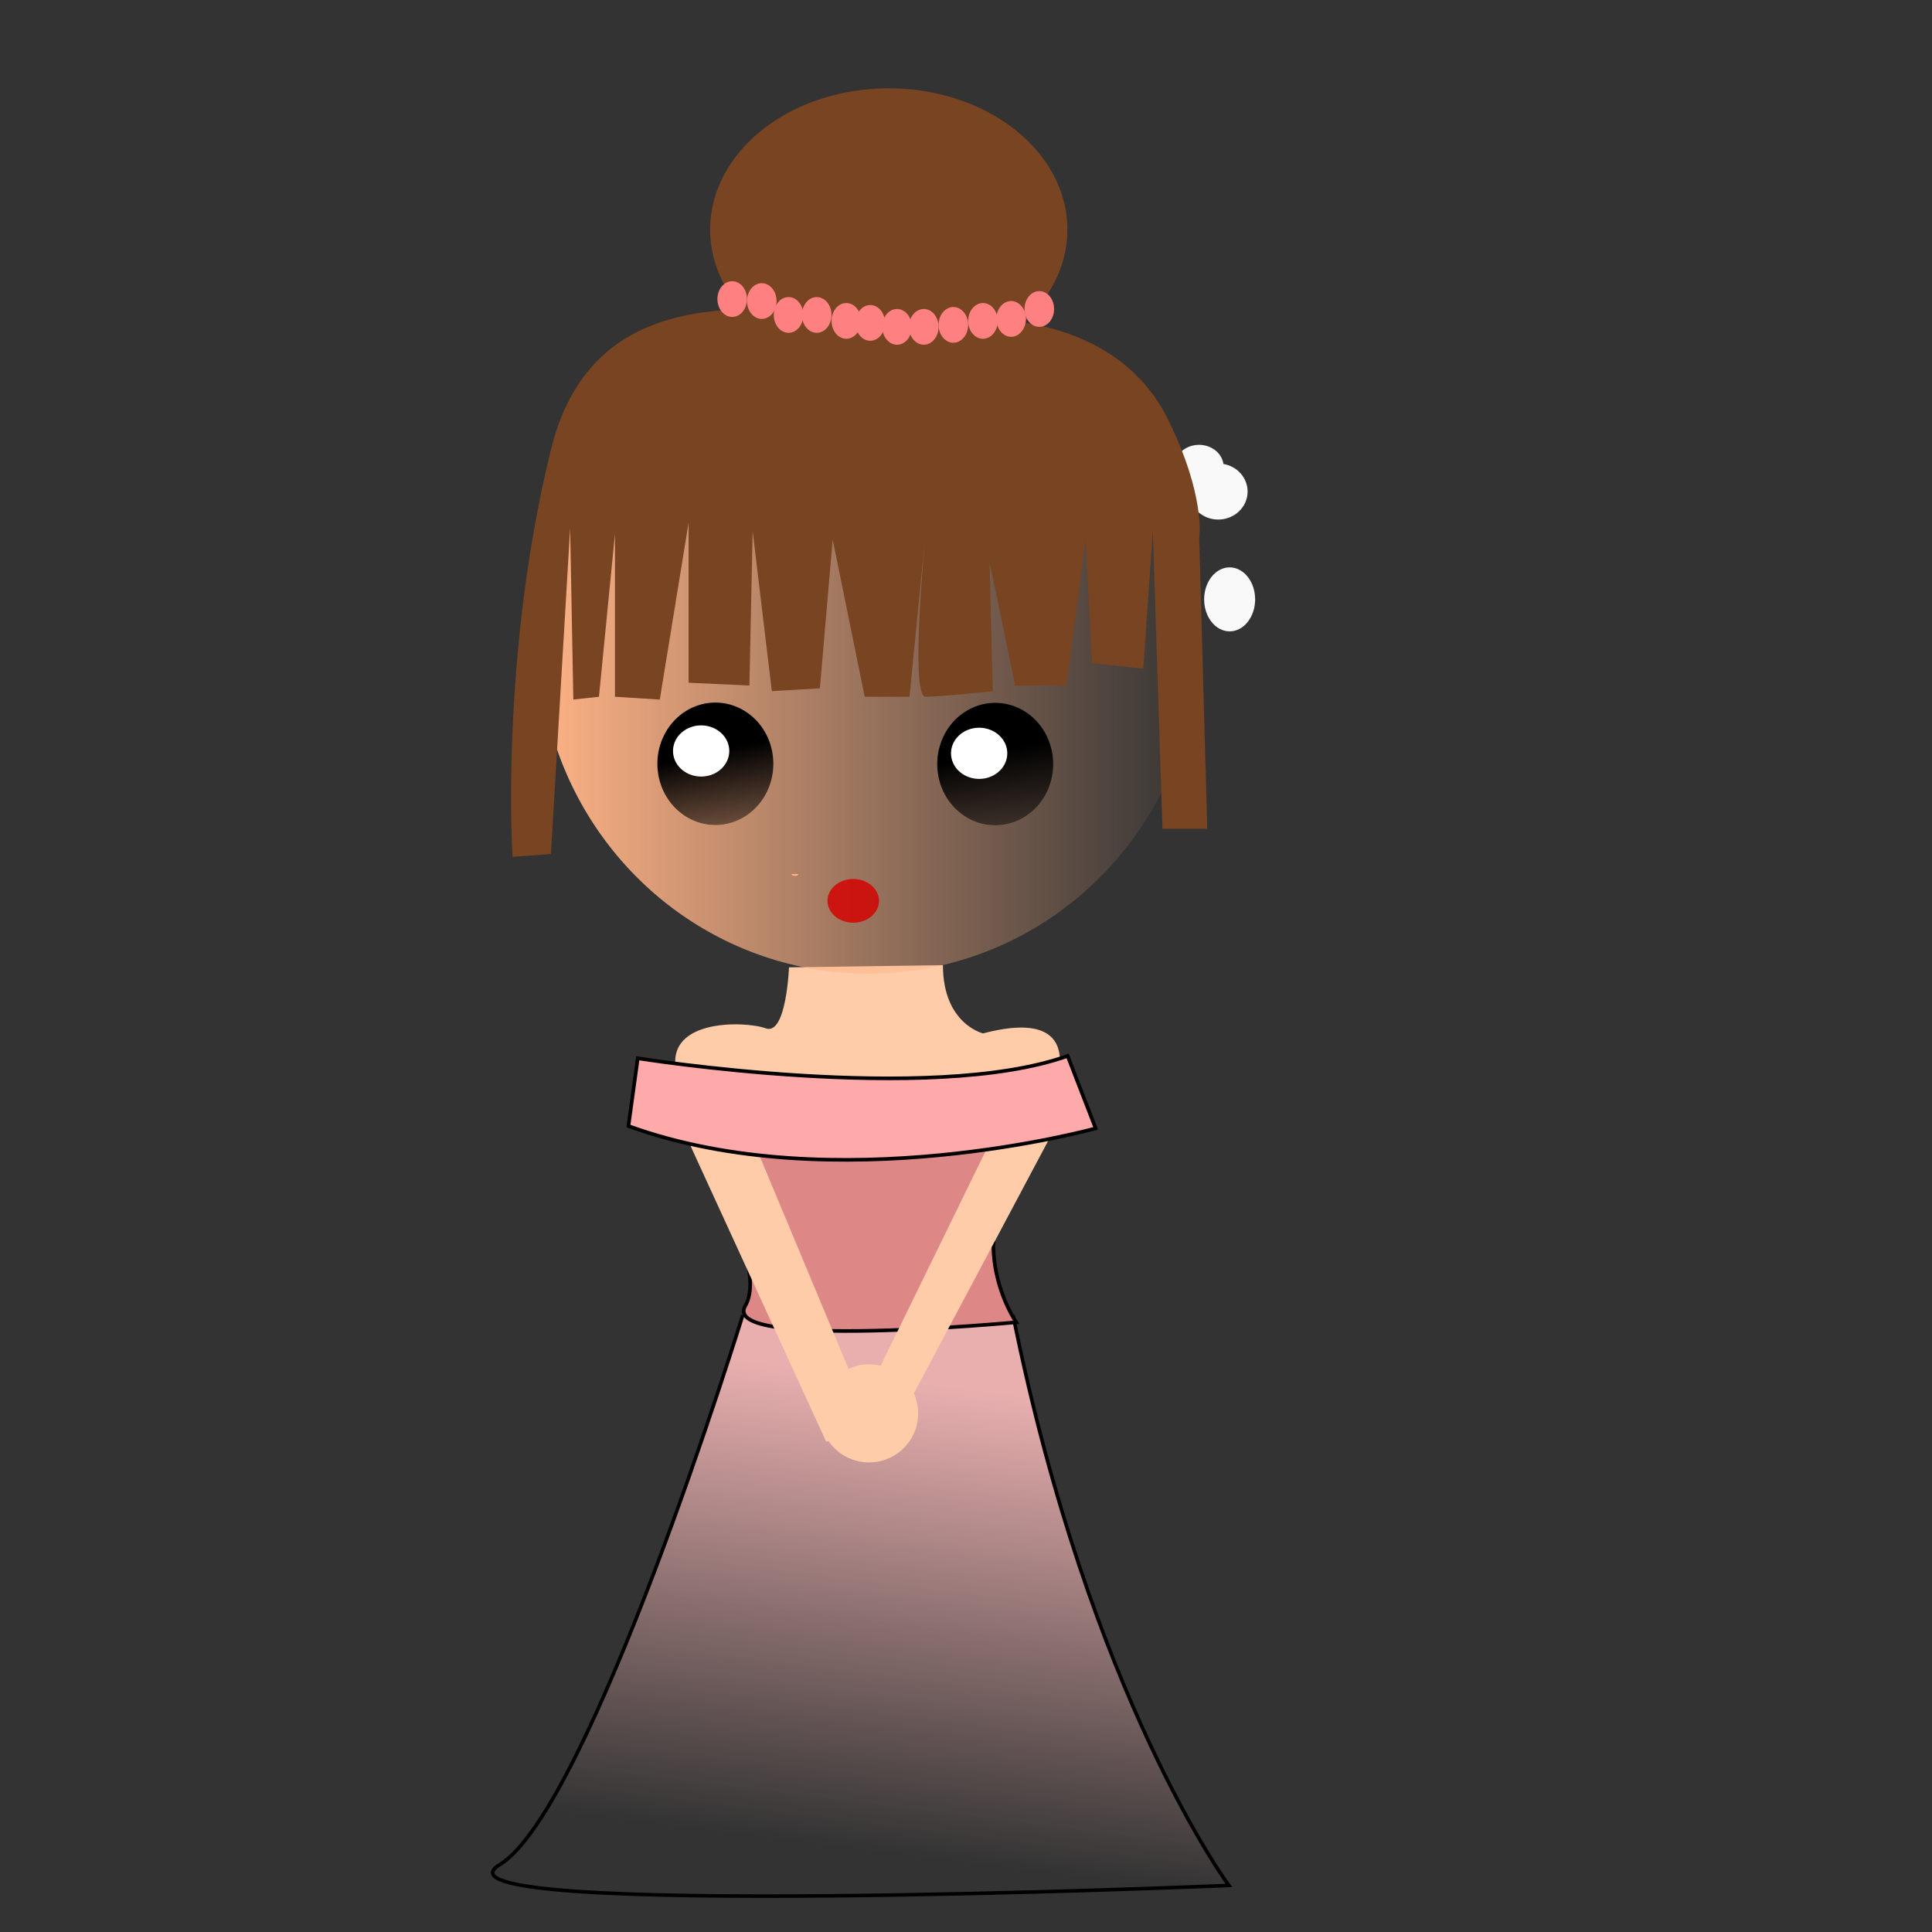 <?xml version="1.0" encoding="UTF-8" standalone="no"?>
<!-- Created with Inkscape (http://www.inkscape.org/) -->

<svg
   xmlns:osb="http://www.openswatchbook.org/uri/2009/osb"
   xmlns:dc="http://purl.org/dc/elements/1.1/"
   xmlns:cc="http://creativecommons.org/ns#"
   xmlns:rdf="http://www.w3.org/1999/02/22-rdf-syntax-ns#"
   xmlns:svg="http://www.w3.org/2000/svg"
   xmlns="http://www.w3.org/2000/svg"
   xmlns:xlink="http://www.w3.org/1999/xlink"
   xmlns:sodipodi="http://sodipodi.sourceforge.net/DTD/sodipodi-0.dtd"
   xmlns:inkscape="http://www.inkscape.org/namespaces/inkscape"
   width="531.496"
   height="531.496"
   id="svg2"
   version="1.1"
   inkscape:version="0.48.4 r9939"
   sodipodi:docname="06.svg">
  <rect width="100%" height="100%" fill="#333333" stroke="none"/>
  <defs
     id="defs4">
    <linearGradient
       inkscape:collect="always"
       id="linearGradient4382">
      <stop
         style="stop-color:#e9afaf;stop-opacity:1;"
         offset="0"
         id="stop4384" />
      <stop
         style="stop-color:#e9afaf;stop-opacity:0;"
         offset="1"
         id="stop4386" />
    </linearGradient>
    <inkscape:perspective
       sodipodi:type="inkscape:persp3d"
       inkscape:vp_x="0 : 265.74802 : 1"
       inkscape:vp_y="0 : 1000 : 0"
       inkscape:vp_z="531.49603 : 265.74802 : 1"
       inkscape:persp3d-origin="265.74802 : 177.16534 : 1"
       id="perspective4161" />
    <linearGradient
       id="linearGradient5532"
       osb:paint="solid">
      <stop
         style="stop-color:#241c1c;stop-opacity:1;"
         offset="0"
         id="stop5534" />
    </linearGradient>
    <linearGradient
       id="linearGradient4092"
       osb:paint="solid">
      <stop
         style="stop-color:#241c1c;stop-opacity:1;"
         offset="0"
         id="stop4094" />
    </linearGradient>
    <linearGradient
       inkscape:collect="always"
       id="linearGradient4082">
      <stop
         style="stop-color:#241c1c;stop-opacity:1;"
         offset="0"
         id="stop4084" />
      <stop
         style="stop-color:#241c1c;stop-opacity:0;"
         offset="1"
         id="stop4086" />
    </linearGradient>
    <linearGradient
       inkscape:collect="always"
       id="linearGradient3979">
      <stop
         style="stop-color:#000000;stop-opacity:1;"
         offset="0"
         id="stop3981" />
      <stop
         style="stop-color:#000000;stop-opacity:0;"
         offset="1"
         id="stop3983" />
    </linearGradient>
    <linearGradient
       id="linearGradient5220">
      <stop
         id="stop5222"
         offset="0"
         style="stop-color:#ffb386;stop-opacity:1;" />
      <stop
         style="stop-color:#ffb386;stop-opacity:0.498;"
         offset="0.5"
         id="stop5224" />
      <stop
         id="stop5226"
         offset="1"
         style="stop-color:#ffb386;stop-opacity:0;" />
    </linearGradient>
    <linearGradient
       id="linearGradient5204">
      <stop
         style="stop-color:#ffb386;stop-opacity:1;"
         offset="0"
         id="stop5206" />
      <stop
         id="stop5218"
         offset="0.731"
         style="stop-color:#ffb386;stop-opacity:0.498;" />
      <stop
         style="stop-color:#ffb386;stop-opacity:0;"
         offset="1"
         id="stop5208" />
    </linearGradient>
    <linearGradient
       inkscape:collect="always"
       xlink:href="#linearGradient3979"
       id="linearGradient3985"
       x1="132.392"
       y1="229.115"
       x2="142.675"
       y2="277.316"
       gradientUnits="userSpaceOnUse" />
    <linearGradient
       inkscape:collect="always"
       xlink:href="#linearGradient3979"
       id="linearGradient3991"
       gradientUnits="userSpaceOnUse"
       x1="132.392"
       y1="229.115"
       x2="142.675"
       y2="277.316" />
    <linearGradient
       inkscape:collect="always"
       xlink:href="#linearGradient4082"
       id="linearGradient4088"
       x1="48.844"
       y1="499.041"
       x2="113.112"
       y2="499.041"
       gradientUnits="userSpaceOnUse" />
    <linearGradient
       inkscape:collect="always"
       xlink:href="#linearGradient5532"
       id="linearGradient5536"
       x1="4.499"
       y1="96.402"
       x2="44.988"
       y2="96.402"
       gradientUnits="userSpaceOnUse" />
    <linearGradient
       inkscape:collect="always"
       xlink:href="#linearGradient5220"
       id="linearGradient3955"
       x1="60.365"
       y1="349.618"
       x2="246.193"
       y2="349.618"
       gradientUnits="userSpaceOnUse" />
    <linearGradient
       inkscape:collect="always"
       xlink:href="#linearGradient4382"
       id="linearGradient4388"
       x1="239.077"
       y1="873.696"
       x2="223.01"
       y2="1002.232"
       gradientUnits="userSpaceOnUse"
       gradientTransform="translate(19.28,28.278)" />
  </defs>
  <sodipodi:namedview
     id="base"
     pagecolor="#ffffff"
     bordercolor="#666666"
     borderopacity="1.0"
     inkscape:pageopacity="0.0"
     inkscape:pageshadow="2"
     inkscape:zoom="1.5559853"
     inkscape:cx="395.98993"
     inkscape:cy="265.74801"
     inkscape:document-units="px"
     inkscape:current-layer="layer1"
     showgrid="false"
     units="cm"
     inkscape:snap-nodes="false"
     inkscape:window-width="1920"
     inkscape:window-height="1025"
     inkscape:window-x="-2"
     inkscape:window-y="-3"
     inkscape:window-maximized="1"
     showguides="true"
     inkscape:guide-bbox="true" />
  <g
     inkscape:label="Layer 1"
     inkscape:groupmode="layer"
     id="layer1"
     transform="translate(0,-520.865)">
    <path
       style="fill:url(#linearGradient4388);fill-opacity:1;stroke:#000000;stroke-width:0.98px;stroke-linecap:butt;stroke-linejoin:miter;stroke-opacity:1"
       d="m 204.332,882.684 c 0,0 -41.868,135.911 -66.864,151.153 -24.996,15.242 200.591,5.716 200.591,5.716 0,0 -38.119,-51.443 -59.365,-156.869"
       id="path4296"
       inkscape:connector-curvature="0" />
    <path
       style="fill:#de8787;stroke:#000000;stroke-width:1px;stroke-linecap:butt;stroke-linejoin:miter;stroke-opacity:1"
       d="m 185.734,830.636 c 3.856,1.928 26.35,37.275 19.28,49.486 -7.069,12.211 74.551,4.499 74.551,4.499 0,0 -19.28,-27.635 9.64,-52.7"
       id="path4294"
       inkscape:connector-curvature="0" />
    <path
       style="fill:#ffccaa;stroke:none"
       d="m 182.521,819.878 12.86,-13.525 41.935,100.368 49.763,-101.792 7.269,18.508 -49.204,92.538 -17.892,1.424"
       id="path4349"
       inkscape:connector-curvature="0" />
    <path
       style="fill:#ffccaa;fill-opacity:1;stroke:none"
       d="m 217.053,786.983 c 0,0 -0.712,18.872 -6.407,16.775 -5.695,-2.097 -29.185,-2.796 -24.202,13.281 4.983,16.076 102.504,6.291 102.504,6.291 0,0 12.981,-26.458 -18.508,-18.173 0,0 -11.039,-2.602 -11.039,-18.775"
       id="path4298"
       inkscape:connector-curvature="0" />
    <path
       sodipodi:type="arc"
       style="fill:#ffb386;fill-opacity:1"
       id="path5238"
       sodipodi:cx="219.79642"
       sodipodi:cy="262.85596"
       sodipodi:rx="1.2853593"
       sodipodi:ry="0.64267963"
       d="m 221.082,262.856 a 1.285,0.643 0 1 1 -2.571,-0.004 l 1.285,0.004 z"
       transform="matrix(0.752,0,0,0.782,53.408,555.774)"
       sodipodi:start="0"
       sodipodi:end="3.1477522" />
    <path
       sodipodi:type="arc"
       style="fill:#ffb386;fill-opacity:1"
       id="path5240"
       sodipodi:cx="250.96638"
       sodipodi:cy="176.41556"
       sodipodi:rx="0.32133982"
       sodipodi:ry="2.8920581"
       d="m 251.288,176.416 a 0.321,2.892 0 0 1 -0.637,0.528 l 0.316,-0.528 z"
       transform="matrix(0.752,0,0,0.782,53.408,555.774)"
       sodipodi:start="0"
       sodipodi:end="2.9579981" />
    <path
       sodipodi:type="arc"
       style="fill:url(#linearGradient3955);fill-opacity:1;stroke:none"
       id="path2985"
       sodipodi:cx="153.27908"
       sodipodi:cy="349.61771"
       sodipodi:rx="92.413849"
       sodipodi:ry="90.617821"
       d="m 245.693,349.618 a 92.414,90.618 0 1 1 -0.086,-3.908"
       transform="matrix(0.983,0,0,1.02,88.238,339.694)"
       sodipodi:start="0"
       sodipodi:end="6.2400488"
       sodipodi:open="true" />
    <path
       sodipodi:type="arc"
       style="fill:#d40000;fill-opacity:0.827;stroke:none"
       id="path5455"
       sodipodi:cx="226.22322"
       sodipodi:cy="340.29886"
       sodipodi:rx="4.4987574"
       sodipodi:ry="6.1054564"
       d="m 230.722,340.299 a 4.499,6.105 0 1 1 -0.004,-0.263"
       transform="matrix(1.574,0,0,0.984,-121.345,433.842)"
       sodipodi:start="0"
       sodipodi:end="6.2400488"
       sodipodi:open="true" />
    <path
       style="fill:none;stroke:#000000;stroke-width:0.828px;stroke-linecap:butt;stroke-linejoin:miter;stroke-opacity:1"
       d="m 596.892,1001.522 -5.712,-3.815"
       id="path5487"
       inkscape:connector-curvature="0" />
    <path
       sodipodi:type="arc"
       style="fill:#f9f9f9;fill-opacity:1;stroke:none"
       id="path5577"
       sodipodi:cx="-120.50243"
       sodipodi:cy="441.84222"
       sodipodi:rx="9.3188543"
       sodipodi:ry="11.246893"
       d="m -111.184,441.842 a 9.319,11.247 0 1 1 -0.009,-0.485"
       transform="matrix(0.752,0,0,0.782,428.895,340.225)"
       sodipodi:start="0"
       sodipodi:end="6.2400488"
       sodipodi:open="true" />
    <path
       style="fill:#28170b;stroke:#000000;stroke-width:1px;stroke-linecap:butt;stroke-linejoin:miter;stroke-opacity:1"
       d="m -339.335,304.924 c -19.457,73.769 -10.711,44.131 -16.067,66.196 0,0 39.537,12.825 36.633,-17.352 -4.093,-42.531 1.285,-56.556 3.856,-43.702 1.016,5.081 5.784,40.489 5.784,40.489 9.806,13.371 7.045,-53.972 20.566,-45.63 54.655,33.721 5.244,51.671 27.635,44.988 18.963,-5.661 13.496,35.347 24.422,-16.71 10.926,-52.057 13.496,28.278 13.496,28.278 0,0 15.496,1.626 25.707,-50.772 3.4,-17.447 12.587,-6.033 41.774,23.136 15.111,15.102 -11.568,-104.114 13.496,-37.275 25.065,66.839 1.928,56.556 13.496,55.27 11.568,-1.285 27.635,-6.427 27.635,-6.427 0,0 -1.87,-64.239 -27.635,-77.122 -12.854,-6.427 -46.916,-34.062 -76.479,-41.132 -25.658,-6.136 -71.337,16.71 -86.762,22.494 -15.424,5.784 -47.558,55.27 -47.558,55.27 z"
       id="path4021"
       inkscape:connector-curvature="0"
       sodipodi:nodetypes="ccsscssscsssscsssc" />
    <g
       id="g4055"
       transform="matrix(0.739,0,0,0.53,608.036,368.955)" />
    <path
       sodipodi:type="arc"
       style="opacity:0;fill:#241c1c;fill-opacity:0.827;stroke:none"
       id="path5542"
       sodipodi:cx="-323.58917"
       sodipodi:cy="470.12012"
       sodipodi:rx="38.882114"
       sodipodi:ry="25.385843"
       d="m -284.707,470.12 c 0,14.02 -17.408,25.386 -38.882,25.386 -21.474,0 -38.882,-11.366 -38.882,-25.386 0,-14.02 17.408,-25.386 38.882,-25.386 20.822,0 37.948,10.709 38.846,24.291"
       transform="translate(0,520.865)"
       sodipodi:start="0"
       sodipodi:end="6.2400488"
       sodipodi:open="true" />
    <path
       sodipodi:type="arc"
       style="opacity:0;fill:#241c1c;fill-opacity:0.827;stroke:none"
       id="path5544"
       sodipodi:cx="-320.69711"
       sodipodi:cy="362.79263"
       sodipodi:rx="53.342407"
       sodipodi:ry="47.879631"
       d="m -267.355,362.793 c 0,26.443 -23.882,47.88 -53.342,47.88 -29.46,0 -53.342,-21.436 -53.342,-47.88 0,-26.443 23.882,-47.88 53.342,-47.88 28.566,0 52.061,20.199 53.293,45.815"
       transform="translate(0,520.865)"
       sodipodi:start="0"
       sodipodi:end="6.2400488"
       sodipodi:open="true" />
    <path
       sodipodi:type="arc"
       style="fill:#f9f9f9"
       id="path3228"
       sodipodi:cx="345.76163"
       sodipodi:cy="251.28773"
       sodipodi:rx="8.9975147"
       sodipodi:ry="7.7121553"
       d="m 354.759,251.288 a 8.998,7.712 0 1 1 -0.008,-0.333"
       transform="matrix(0.752,0,0,0.782,69.839,452.773)"
       sodipodi:start="0"
       sodipodi:end="6.2400488"
       sodipodi:open="true" />
    <path
       sodipodi:type="arc"
       style="fill:#f9f9f9;fill-opacity:1"
       id="path4038"
       sodipodi:cx="277.95892"
       sodipodi:cy="70.694763"
       sodipodi:rx="10.604214"
       sodipodi:ry="8.9975147"
       d="m 288.563,70.695 a 10.604,8.998 0 1 1 -21.208,0 10.604,8.998 0 1 1 21.208,0 z"
       transform="matrix(0.761,0,0,0.856,123.617,595.574)" />
    <rect
       style="fill:#f9f9f9;fill-opacity:1"
       id="rect4046"
       width="12.211"
       height="54.628"
       x="658.104"
       y="960.458" />
    <path
       sodipodi:type="arc"
       style="fill:#ffb380;fill-opacity:1;stroke:#a05a2c"
       id="path4122"
       sodipodi:cx="70.052078"
       sodipodi:cy="138.8188"
       sodipodi:rx="12.853592"
       sodipodi:ry="12.210913"
       d="m 82.906,138.819 c 0,6.744 -5.755,12.211 -12.854,12.211 -7.099,0 -12.854,-5.467 -12.854,-12.211 0,-6.744 5.755,-12.211 12.854,-12.211 7.099,0 12.854,5.467 12.854,12.211 z"
       transform="translate(-178.665,1228.455)" />
    <path
       sodipodi:type="arc"
       style="fill:url(#linearGradient3985);fill-opacity:1;stroke:none"
       id="path5457"
       sodipodi:cx="153.60042"
       sodipodi:cy="229.11528"
       sodipodi:rx="21.208427"
       sodipodi:ry="21.529766"
       d="m 174.809,229.115 a 21.208,21.53 0 1 1 -0.02,-0.928"
       transform="matrix(0.752,0,0,0.782,81.291,551.81)"
       sodipodi:start="0"
       sodipodi:end="6.2400488"
       sodipodi:open="true" />
    <path
       sodipodi:open="true"
       sodipodi:end="6.2400488"
       sodipodi:start="0"
       transform="matrix(0.752,0,0,0.782,158.276,551.887)"
       d="m 174.809,229.115 a 21.208,21.53 0 1 1 -0.02,-0.928"
       sodipodi:ry="21.529766"
       sodipodi:rx="21.208427"
       sodipodi:cy="229.11528"
       sodipodi:cx="153.60042"
       id="path3987"
       style="fill:url(#linearGradient3991);fill-opacity:1;stroke:none"
       sodipodi:type="arc" />
    <path
       sodipodi:open="true"
       sodipodi:end="6.2400488"
       sodipodi:start="0"
       transform="matrix(1.003,0,0,0.782,92.098,510.993)"
       d="m 184.449,277.638 a 7.712,8.998 0 1 1 -0.007,-0.388"
       sodipodi:ry="8.9975147"
       sodipodi:rx="7.7121553"
       sodipodi:cy="277.6376"
       sodipodi:cx="176.73689"
       id="path3995"
       style="fill:#ffffff;fill-opacity:1;stroke:none"
       sodipodi:type="arc" />
    <path
       sodipodi:type="arc"
       style="fill:#784421;fill-opacity:1;stroke:none"
       id="path4200"
       sodipodi:cx="113.75429"
       sodipodi:cy="344.79761"
       sodipodi:rx="81.620308"
       sodipodi:ry="55.591782"
       d="m 195.375,344.798 a 81.62,55.592 0 1 1 -163.241,0 81.62,55.592 0 1 1 163.241,0 z"
       transform="matrix(0.602,0,0,0.699,176.018,343.01)" />
    <path
       style="fill:#ffaaaa;fill-opacity:1;stroke:#000000;stroke-width:1px;stroke-linecap:butt;stroke-linejoin:miter;stroke-opacity:1"
       d="m 175.452,811.999 c 0,0 80.335,12.854 118.253,-0.643 l 7.712,19.923 c 0,0 -71.98,19.923 -128.536,-0.643 z"
       id="path4286"
       inkscape:connector-curvature="0" />
    <path
       sodipodi:type="arc"
       style="fill:#ffccaa;fill-opacity:1;stroke:none"
       id="path4351"
       sodipodi:cx="215.94035"
       sodipodi:cy="363.11398"
       sodipodi:rx="13.496272"
       sodipodi:ry="13.496272"
       d="m 229.437,363.114 a 13.496,13.496 0 1 1 -26.993,0 13.496,13.496 0 1 1 26.993,0 z"
       transform="translate(23.136,546.572)" />
    <path
       sodipodi:type="arc"
       style="fill:#ffffff;fill-opacity:1;stroke:none"
       id="path4353"
       sodipodi:cx="176.73689"
       sodipodi:cy="277.6376"
       sodipodi:rx="7.7121553"
       sodipodi:ry="8.9975147"
       d="m 184.449,277.638 a 7.712,8.998 0 1 1 -0.007,-0.388"
       transform="matrix(1.003,0,0,0.782,15.619,510.35)"
       sodipodi:start="0"
       sodipodi:end="6.2400488"
       sodipodi:open="true" />
    <path
       style="fill:#784421;stroke:none;stroke-width:1.284px;stroke-linecap:butt;stroke-linejoin:miter;stroke-opacity:1"
       d="m 169.179,667.732 0,44.813 12.331,0.773 7.927,-48.677 0,44.041 16.735,0.773 0.881,-42.496 5.285,44.041 13.212,-0.773 3.523,-40.95 8.808,43.268 12.331,0 4.404,-44.813 c 0,0 -4.404,44.813 0,44.813 4.404,0 18.496,-1.545 18.496,-1.545 l -0.881,-35.542 7.046,33.996 14.092,0 5.285,-40.178 1.762,33.996 14.092,1.545 2.642,-37.86 2.642,81.901 12.331,0 -2.212,-80.104 c 0,0 1.877,-11.386 -8.69,-32.703 -9.64,-19.446 -31.542,-29.455 -61.488,-27.138 -29.947,2.318 -94.077,-21.539 -108.169,35.637 -14.092,57.176 -10.569,112.034 -10.569,112.034 l 10.569,-0.773 5.285,-89.627 0.881,47.131 7.046,-0.773 z"
       id="path3975"
       inkscape:connector-curvature="0"
       sodipodi:nodetypes="cccccccccccccscccccccccccssscccccc" />
    <g
       id="g4230"
       transform="matrix(0.603,0,0,0.85,109.779,140.191)">
      <path
         transform="translate(111.826,378.833)"
         d="m 98.973,172.881 c 0,3.194 -3.021,5.784 -6.748,5.784 -3.727,0 -6.748,-2.59 -6.748,-5.784 0,-3.194 3.021,-5.784 6.748,-5.784 3.727,0 6.748,2.59 6.748,5.784 z"
         sodipodi:ry="5.7841163"
         sodipodi:rx="6.7481356"
         sodipodi:cy="172.88081"
         sodipodi:cx="92.224525"
         id="path4206"
         style="fill:#ff8080;fill-opacity:1;stroke:none"
         sodipodi:type="arc" />
      <path
         sodipodi:type="arc"
         style="fill:#ff8080;fill-opacity:1;stroke:none"
         id="path4208"
         sodipodi:cx="92.224525"
         sodipodi:cy="172.88081"
         sodipodi:rx="6.7481356"
         sodipodi:ry="5.7841163"
         d="m 98.973,172.881 c 0,3.194 -3.021,5.784 -6.748,5.784 -3.727,0 -6.748,-2.59 -6.748,-5.784 0,-3.194 3.021,-5.784 6.748,-5.784 3.727,0 6.748,2.59 6.748,5.784 z"
         transform="translate(85.476,376.905)" />
      <path
         transform="translate(98.33,376.905)"
         d="m 98.973,172.881 c 0,3.194 -3.021,5.784 -6.748,5.784 -3.727,0 -6.748,-2.59 -6.748,-5.784 0,-3.194 3.021,-5.784 6.748,-5.784 3.727,0 6.748,2.59 6.748,5.784 z"
         sodipodi:ry="5.7841163"
         sodipodi:rx="6.7481356"
         sodipodi:cy="172.88081"
         sodipodi:cx="92.224525"
         id="path4210"
         style="fill:#ff8080;fill-opacity:1;stroke:none"
         sodipodi:type="arc" />
      <path
         sodipodi:type="arc"
         style="fill:#ff8080;fill-opacity:1;stroke:none"
         id="path4212"
         sodipodi:cx="92.224525"
         sodipodi:cy="172.88081"
         sodipodi:rx="6.7481356"
         sodipodi:ry="5.7841163"
         d="m 98.973,172.881 c 0,3.194 -3.021,5.784 -6.748,5.784 -3.727,0 -6.748,-2.59 -6.748,-5.784 0,-3.194 3.021,-5.784 6.748,-5.784 3.727,0 6.748,2.59 6.748,5.784 z"
         transform="translate(73.265,372.406)" />
      <path
         transform="translate(59.769,371.763)"
         d="m 98.973,172.881 c 0,3.194 -3.021,5.784 -6.748,5.784 -3.727,0 -6.748,-2.59 -6.748,-5.784 0,-3.194 3.021,-5.784 6.748,-5.784 3.727,0 6.748,2.59 6.748,5.784 z"
         sodipodi:ry="5.7841163"
         sodipodi:rx="6.7481356"
         sodipodi:cy="172.88081"
         sodipodi:cx="92.224525"
         id="path4214"
         style="fill:#ff8080;fill-opacity:1;stroke:none"
         sodipodi:type="arc" />
      <path
         sodipodi:type="arc"
         style="fill:#ff8080;fill-opacity:1;stroke:none"
         id="path4216"
         sodipodi:cx="92.224525"
         sodipodi:cy="172.88081"
         sodipodi:rx="6.7481356"
         sodipodi:ry="5.7841163"
         d="m 98.973,172.881 c 0,3.194 -3.021,5.784 -6.748,5.784 -3.727,0 -6.748,-2.59 -6.748,-5.784 0,-3.194 3.021,-5.784 6.748,-5.784 3.727,0 6.748,2.59 6.748,5.784 z"
         transform="translate(147.174,380.761)" />
      <path
         transform="translate(160.67,380.118)"
         d="m 98.973,172.881 c 0,3.194 -3.021,5.784 -6.748,5.784 -3.727,0 -6.748,-2.59 -6.748,-5.784 0,-3.194 3.021,-5.784 6.748,-5.784 3.727,0 6.748,2.59 6.748,5.784 z"
         sodipodi:ry="5.7841163"
         sodipodi:rx="6.7481356"
         sodipodi:cy="172.88081"
         sodipodi:cx="92.224525"
         id="path4218"
         style="fill:#ff8080;fill-opacity:1;stroke:none"
         sodipodi:type="arc" />
      <path
         sodipodi:type="arc"
         style="fill:#ff8080;fill-opacity:1;stroke:none"
         id="path4220"
         sodipodi:cx="92.224525"
         sodipodi:cy="172.88081"
         sodipodi:rx="6.7481356"
         sodipodi:ry="5.7841163"
         d="m 98.973,172.881 c 0,3.194 -3.021,5.784 -6.748,5.784 -3.727,0 -6.748,-2.59 -6.748,-5.784 0,-3.194 3.021,-5.784 6.748,-5.784 3.727,0 6.748,2.59 6.748,5.784 z"
         transform="translate(174.166,378.833)" />
      <path
         transform="translate(187.02,378.19)"
         d="m 98.973,172.881 c 0,3.194 -3.021,5.784 -6.748,5.784 -3.727,0 -6.748,-2.59 -6.748,-5.784 0,-3.194 3.021,-5.784 6.748,-5.784 3.727,0 6.748,2.59 6.748,5.784 z"
         sodipodi:ry="5.7841163"
         sodipodi:rx="6.7481356"
         sodipodi:cy="172.88081"
         sodipodi:cx="92.224525"
         id="path4222"
         style="fill:#ff8080;fill-opacity:1;stroke:none"
         sodipodi:type="arc" />
      <path
         sodipodi:type="arc"
         style="fill:#ff8080;fill-opacity:1;stroke:none"
         id="path4224"
         sodipodi:cx="92.224525"
         sodipodi:cy="172.88081"
         sodipodi:rx="6.7481356"
         sodipodi:ry="5.7841163"
         d="m 98.973,172.881 c 0,3.194 -3.021,5.784 -6.748,5.784 -3.727,0 -6.748,-2.59 -6.748,-5.784 0,-3.194 3.021,-5.784 6.748,-5.784 3.727,0 6.748,2.59 6.748,5.784 z"
         transform="translate(199.873,374.977)" />
      <path
         transform="translate(122.752,379.475)"
         d="m 98.973,172.881 c 0,3.194 -3.021,5.784 -6.748,5.784 -3.727,0 -6.748,-2.59 -6.748,-5.784 0,-3.194 3.021,-5.784 6.748,-5.784 3.727,0 6.748,2.59 6.748,5.784 z"
         sodipodi:ry="5.7841163"
         sodipodi:rx="6.7481356"
         sodipodi:cy="172.88081"
         sodipodi:cx="92.224525"
         id="path4226"
         style="fill:#ff8080;fill-opacity:1;stroke:none"
         sodipodi:type="arc" />
      <path
         sodipodi:type="arc"
         style="fill:#ff8080;fill-opacity:1;stroke:none"
         id="path4228"
         sodipodi:cx="92.224525"
         sodipodi:cy="172.88081"
         sodipodi:rx="6.7481356"
         sodipodi:ry="5.7841163"
         d="m 98.973,172.881 c 0,3.194 -3.021,5.784 -6.748,5.784 -3.727,0 -6.748,-2.59 -6.748,-5.784 0,-3.194 3.021,-5.784 6.748,-5.784 3.727,0 6.748,2.59 6.748,5.784 z"
         transform="translate(134.963,380.761)" />
    </g>
  </g>
</svg>
